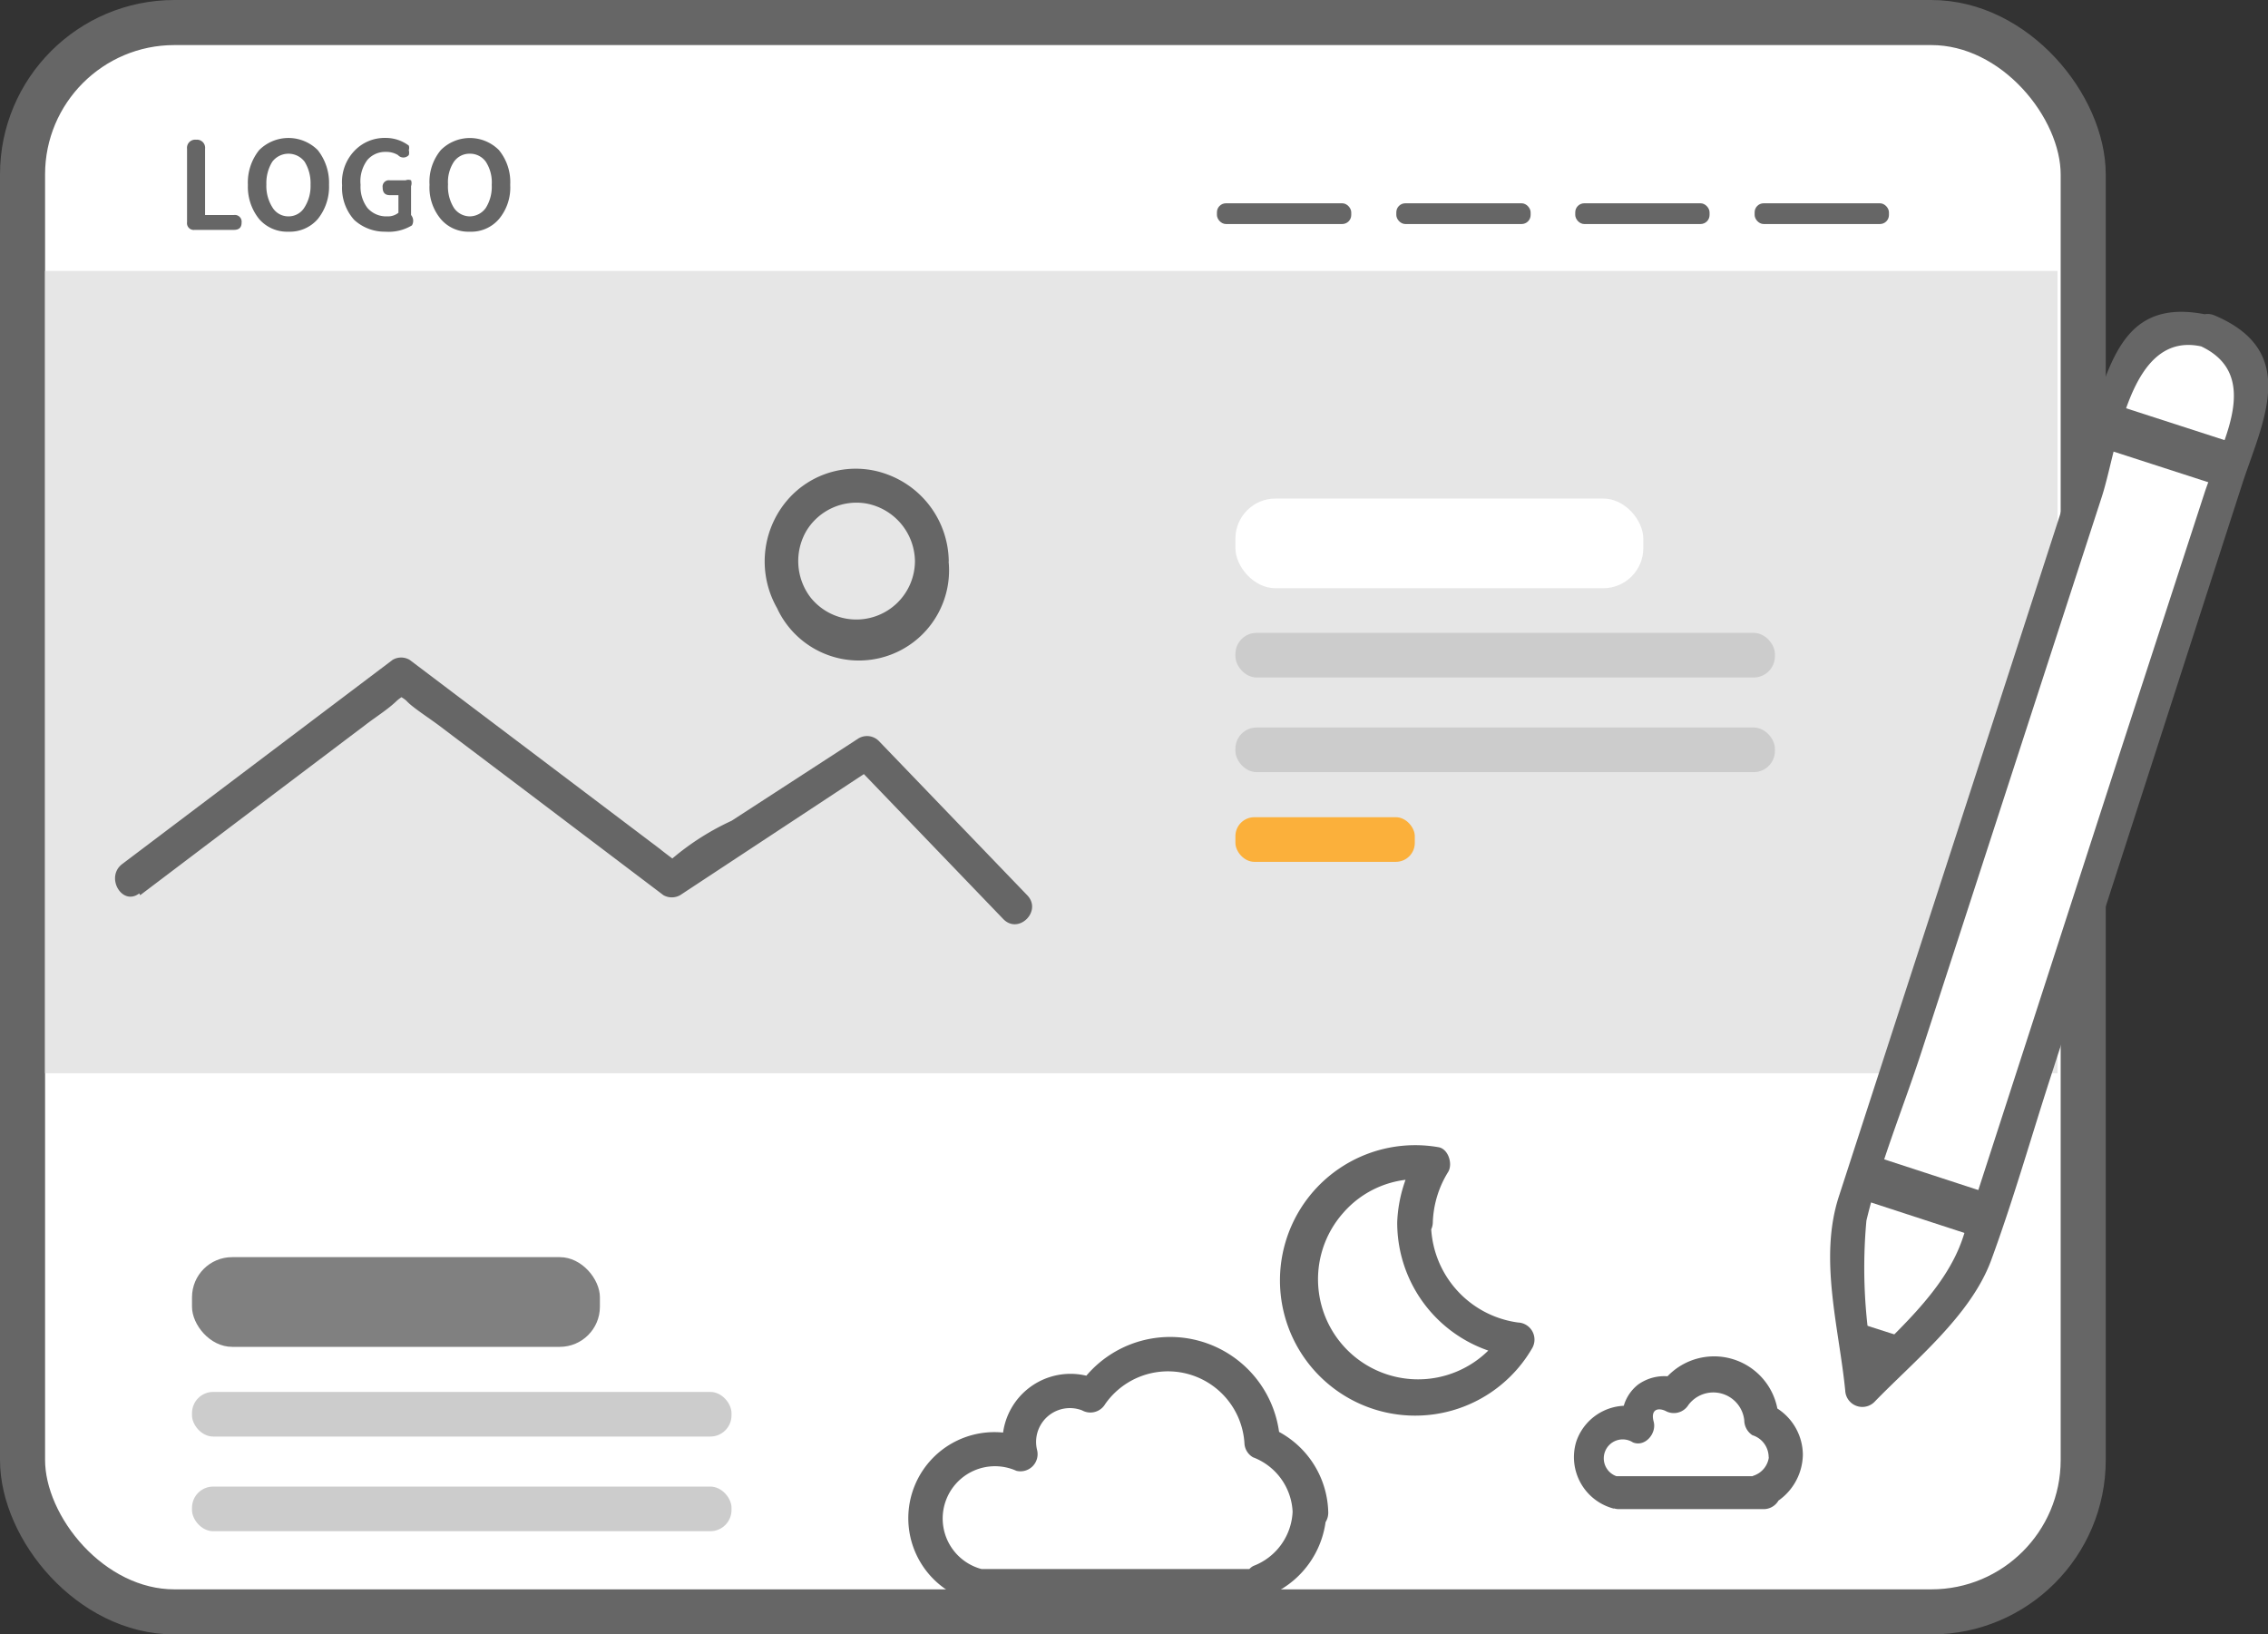 <svg xmlns="http://www.w3.org/2000/svg" viewBox="0 0 50.32 36.26"><rect x="0" y="0" width="50.32" height="36.26" fill="#333333" stroke="none"/><defs><style>.cls-1,.cls-4{fill:#fff;}.cls-1{stroke:#666;stroke-miterlimit:10;}.cls-2{fill:#666;}.cls-3{fill:#e6e6e6;}.cls-5{fill:gray;}.cls-6{fill:#ccc;}.cls-7{fill:#fbb03b;}</style></defs><g id="圖層_2" data-name="圖層 2"><g id="圖層_1-2" data-name="圖層 1"><rect class="cls-1" x="0.5" y="0.5" width="45.72" height="35.26" rx="3.37"/><path class="cls-2" d="M4.32,5.1a.15.15,0,0,1-.17-.17V3.3a.18.18,0,0,1,.2-.2.18.18,0,0,1,.2.2V4.77h.64a.15.15,0,0,1,.17.17c0,.11-.06.16-.17.16H4.32Z"/><path class="cls-2" d="M6.4,5.14a.82.82,0,0,1-.65-.28A1.14,1.14,0,0,1,5.5,4.1a1.15,1.15,0,0,1,.25-.77.92.92,0,0,1,1.3,0,1.17,1.17,0,0,1,.25.77,1.14,1.14,0,0,1-.25.76A.82.82,0,0,1,6.4,5.14Zm0-.34a.41.41,0,0,0,.35-.19.88.88,0,0,0,.14-.51.91.91,0,0,0-.13-.51.45.45,0,0,0-.72,0,.9.9,0,0,0-.13.5.89.89,0,0,0,.14.52A.41.41,0,0,0,6.4,4.8Z"/><path class="cls-2" d="M8.55,5.14a1,1,0,0,1-.69-.26,1.06,1.06,0,0,1-.27-.77,1,1,0,0,1,.28-.77.92.92,0,0,1,.68-.28.85.85,0,0,1,.52.17.16.16,0,0,1,0,.1.21.21,0,0,1,0,.11.16.16,0,0,1-.24,0,.5.5,0,0,0-.27-.07.52.52,0,0,0-.41.18A.79.79,0,0,0,8,4.1a.78.78,0,0,0,.15.51.55.55,0,0,0,.44.19.37.37,0,0,0,.25-.08V4.33H8.65c-.11,0-.16-.06-.16-.17A.14.14,0,0,1,8.65,4H9a.16.16,0,0,1,.12,0,.19.19,0,0,1,0,.13v.64A.2.2,0,0,1,9.14,5,1,1,0,0,1,8.55,5.14Z"/><path class="cls-2" d="M10.42,5.14a.8.8,0,0,1-.64-.28,1.09,1.09,0,0,1-.25-.76,1.1,1.1,0,0,1,.25-.77.91.91,0,0,1,1.29,0,1.12,1.12,0,0,1,.25.77,1.09,1.09,0,0,1-.25.76A.81.81,0,0,1,10.42,5.14Zm0-.34a.44.44,0,0,0,.36-.19.88.88,0,0,0,.13-.51.84.84,0,0,0-.13-.51.43.43,0,0,0-.36-.18.42.42,0,0,0-.35.18.82.82,0,0,0-.13.5.89.89,0,0,0,.13.52A.43.43,0,0,0,10.42,4.8Z"/><rect class="cls-2" x="38.93" y="4.51" width="2.98" height="0.46" rx="0.2"/><rect class="cls-2" x="34.95" y="4.51" width="2.98" height="0.46" rx="0.2"/><rect class="cls-2" x="30.98" y="4.51" width="2.98" height="0.46" rx="0.2"/><rect class="cls-2" x="27" y="4.51" width="2.98" height="0.46" rx="0.2"/><rect class="cls-3" x="1" y="6.01" width="44.65" height="17.8"/><rect class="cls-4" x="27.41" y="11.06" width="9.05" height="1.99" rx="0.89"/><rect class="cls-5" x="4.26" y="27.89" width="9.05" height="1.99" rx="0.89"/><rect class="cls-6" x="27.41" y="14.04" width="11.97" height="0.99" rx="0.47"/><rect class="cls-6" x="27.41" y="16.14" width="11.97" height="0.99" rx="0.47"/><rect class="cls-6" x="4.26" y="30.88" width="11.97" height="0.99" rx="0.47"/><rect class="cls-6" x="4.26" y="32.98" width="11.97" height="0.99" rx="0.47"/><rect class="cls-7" x="27.41" y="18.13" width="3.98" height="0.99" rx="0.42"/><path class="cls-2" d="M20.3,12.45a1.3,1.3,0,0,1-2.32.8,1.33,1.33,0,0,1-.09-1.47,1.3,1.3,0,0,1,1.33-.61,1.32,1.32,0,0,1,1.08,1.28.38.38,0,0,0,.75,0,2.08,2.08,0,0,0-1.35-1.92,2,2,0,0,0-2.26.6,2.09,2.09,0,0,0-.2,2.36,2,2,0,0,0,3.81-1A.38.38,0,0,0,20.3,12.45Z"/><path class="cls-2" d="M3.11,19.86l3-2.27,2-1.51c.22-.17.48-.33.68-.52s.48-.23.12-.23,0,.1.12.23.46.35.69.52l2,1.51,3,2.27a.38.38,0,0,0,.37,0L19.43,17,19,17l3.26,3.39c.34.35.87-.18.53-.53L19.5,16.44a.37.37,0,0,0-.45-.06l-2.82,1.83a5.72,5.72,0,0,0-1.41.92c-.18.25.21,0,.21,0s-.35-.26-.38-.29l-5.56-4.2a.37.37,0,0,0-.38,0l-6,4.53c-.38.29,0,.94.38.65Z"/><path class="cls-2" d="M31.79,27.11A2.26,2.26,0,0,1,32.13,26c.11-.18,0-.52-.22-.55A3,3,0,1,0,34,29.9a.38.38,0,0,0-.32-.56,2.23,2.23,0,0,1-1.93-2.23.38.38,0,0,0-.75,0,3,3,0,0,0,2.68,3l-.33-.56a2.22,2.22,0,1,1-3.55-2.64,2.18,2.18,0,0,1,1.87-.74l-.22-.55A3.12,3.12,0,0,0,31,27.11.38.38,0,0,0,31.79,27.11Z"/><path class="cls-2" d="M29.47,33.56a2.08,2.08,0,0,0-1.25-1.87l.18.32a2.44,2.44,0,0,0-4.49-1.23l.52-.14a1.51,1.51,0,0,0-2.14,1.73l.46-.47a1.91,1.91,0,1,0-1.13,3.64l-.27-.36v0a.38.38,0,0,0,.37.38H28a.38.38,0,0,0,.37-.38v-.12l-.18.32a2.07,2.07,0,0,0,1.24-1.87.38.38,0,0,0-.75,0,1.35,1.35,0,0,1-.87,1.23.36.36,0,0,0-.19.32v.12l.38-.37H21.72l.38.37v0a.38.38,0,0,0-.28-.36,1.16,1.16,0,1,1,.73-2.19.38.38,0,0,0,.46-.46.75.75,0,0,1,1-.88.38.38,0,0,0,.51-.14,1.7,1.7,0,0,1,3.09.86.38.38,0,0,0,.19.32,1.36,1.36,0,0,1,.88,1.23A.38.38,0,0,0,29.47,33.56Z"/><path class="cls-2" d="M40,32.27a1.23,1.23,0,0,0-.73-1.11l.19.32a1.43,1.43,0,0,0-2.64-.72l.52-.14a1,1,0,0,0-1,.1.93.93,0,0,0-.31,1l.46-.46a1.17,1.17,0,0,0-1.52.73,1.18,1.18,0,0,0,.84,1.48l-.27-.36v0a.38.38,0,0,0,.37.37h3.23a.38.38,0,0,0,.37-.37v-.07l-.18.33A1.27,1.27,0,0,0,40,32.27c0-.48-.73-.48-.75,0a.5.5,0,0,1-.35.47.36.36,0,0,0-.19.32v.07l.38-.38H35.85l.38.38v0a.38.38,0,0,0-.28-.36.42.42,0,1,1,.28-.77c.27.11.53-.2.46-.46s.08-.32.26-.24a.38.38,0,0,0,.51-.13.69.69,0,0,1,1.24.34.4.4,0,0,0,.18.33.51.51,0,0,1,.36.46C39.26,32.75,40,32.76,40,32.27Z"/><path class="cls-4" d="M49,7.32a1.32,1.32,0,0,0-1.72.6L41,27.22a34.18,34.18,0,0,0,.35,3.63,35.67,35.67,0,0,0,2.41-2.73L50,8.81C50.18,8.24,49.71,7.57,49,7.32Z"/><path class="cls-2" d="M49.05,7c-1.73-.4-2.13.72-2.56,2l-1.82,5.62L40.8,26.54c-.45,1.38,0,2.9.14,4.31a.38.38,0,0,0,.64.26c.89-.92,2.13-1.91,2.59-3.13.52-1.41.93-2.88,1.4-4.31l4.2-13C50.23,9.3,51,7.79,49.14,7c-.44-.19-.82.46-.38.65,1.51.64.49,2.24.15,3.29l-1.84,5.65L43.56,27.43c-.4,1.24-1.57,2.17-2.51,3.15l.64.27a11.49,11.49,0,0,1-.28-3.77c.3-1.26.82-2.51,1.22-3.74l4-12.31c.36-1.1.6-3.72,2.23-3.34C49.32,7.79,49.52,7.07,49.05,7Z"/><path class="cls-1" d="M46.42,9.34l3.4,1.1"/><path class="cls-1" d="M41.05,26l3.31,1.08"/><path class="cls-1" d="M41.22,29.87l.75.24"/></g></g></svg>